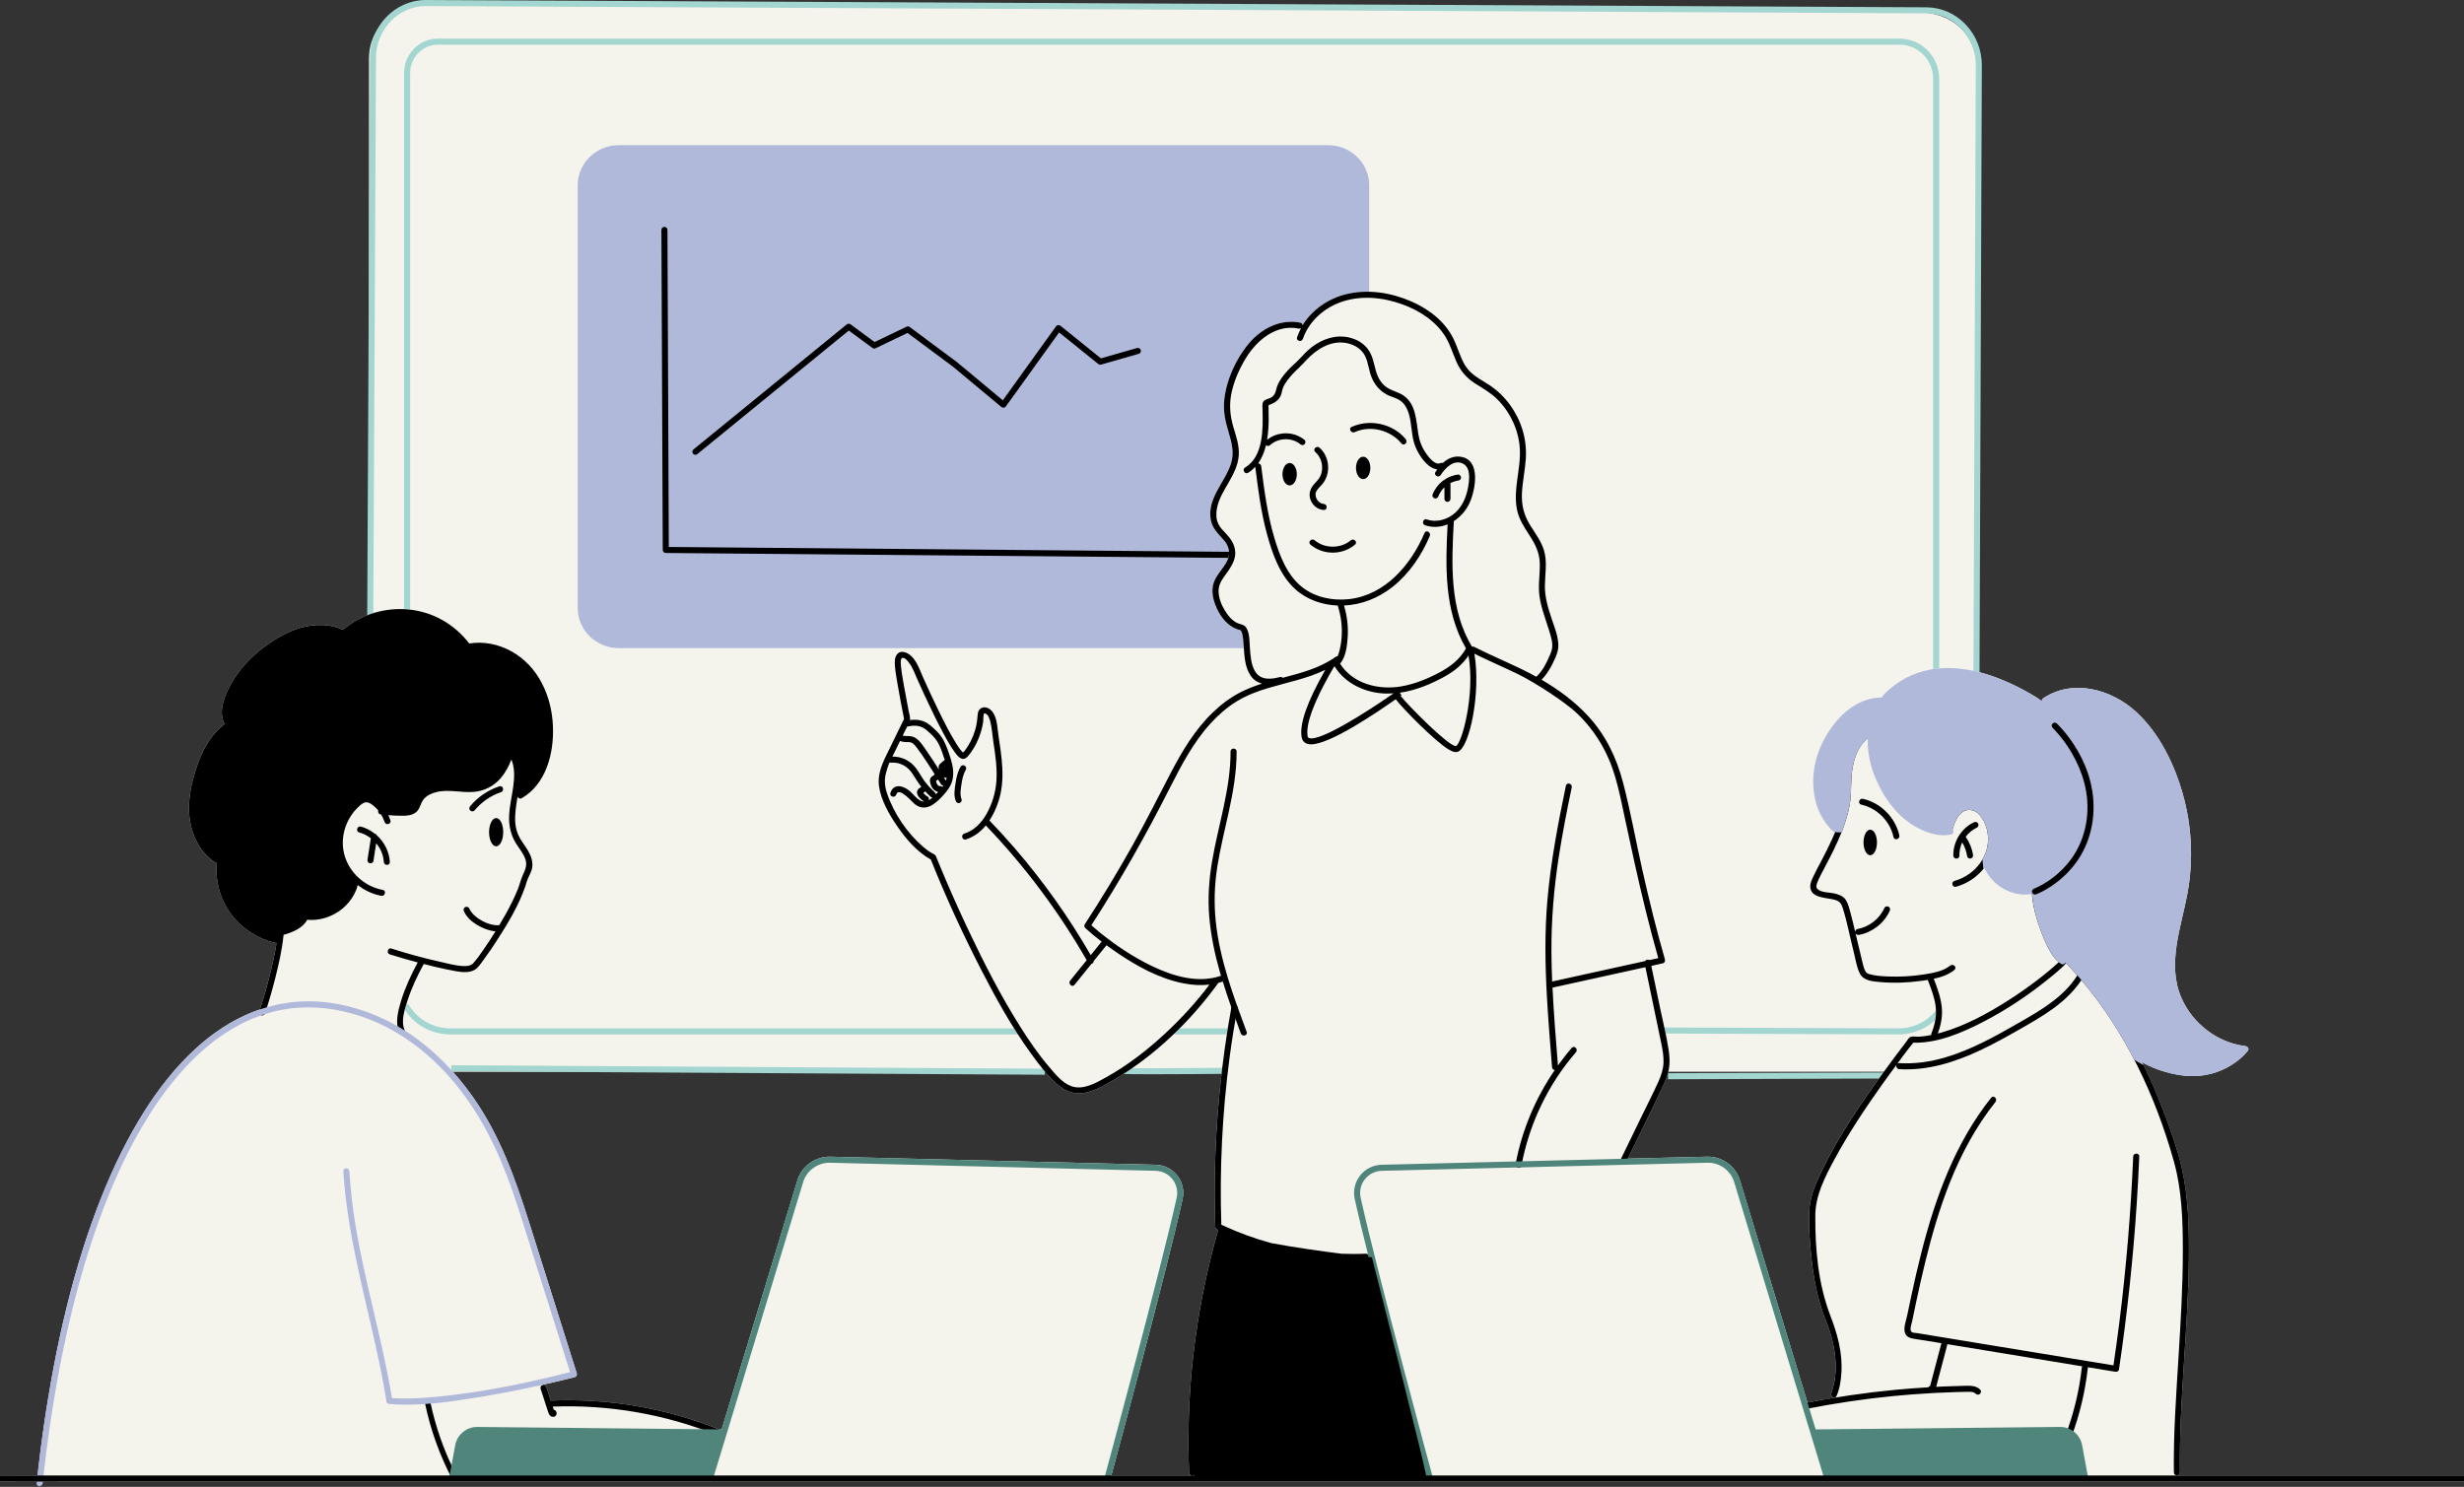 <?xml version="1.0" encoding="UTF-8" standalone="no"?><svg xmlns="http://www.w3.org/2000/svg" xmlns:xlink="http://www.w3.org/1999/xlink" fill="#000000" height="245.7" preserveAspectRatio="xMidYMid meet" version="1" viewBox="0.0 0.0 407.1 245.7" width="407.1" zoomAndPan="magnify"><rect x="0.0" y="0.0" width="407.1" height="245.7" fill="#333333" stroke="none"/><g id="change1_1"><path d="M326.666,11.694v154.593c0,5.973-4.842,10.815-10.815,10.815H71.777c-5.973,0-10.815-4.842-10.815-10.815V9.62 c0-4.827,3.913-8.741,8.741-8.741l246.963,1.111C322.639,1.991,326.666,5.721,326.666,11.694z" fill="#f4f4ed"/></g><g id="change2_1"><path d="M226.222,30.626v69.841c0,3.665-3.039,6.635-6.789,6.635h-117.2c-3.75,0-6.789-2.97-6.789-6.635V30.626 c0-3.665,3.039-6.635,6.789-6.635h117.201C223.183,23.991,226.222,26.961,226.222,30.626z" fill="#b1b9db"/></g><g id="change3_1"><path d="M194.111,169.935h9.185v1h-9.185V169.935z M168.64,169.935H74.368c-2.873,0-5.529-1.562-6.933-4.075 l-0.873,0.488c1.58,2.829,4.571,4.587,7.806,4.587h94.272V169.935z M313.675,169.935l-38.773-0.147l-0.004,1l38.775,0.147 c2.991,0,5.771-1.488,7.437-3.982l-0.832-0.555C318.798,168.612,316.329,169.935,313.675,169.935z M320.39,110.584V13.002 c0-3.651-2.941-6.622-6.557-6.622H72.373c-3.092,0-5.608,2.541-5.608,5.663v88.804h1V12.043c0-2.571,2.067-4.663,4.608-4.663h241.46 c3.063,0,5.557,2.522,5.557,5.622v97.582H320.39z M74.553,177.032l98.073,0.569l0.006-1l-98.073-0.569L74.553,177.032z M275.59,177.343l0.004,1l35.853-0.116l-0.004-1L275.59,177.343z M324.773,4.053c-1.737-1.825-4.054-2.836-6.525-2.848L70.404,0 c-0.015,0-0.028,0-0.043,0c-5.074,0-9.215,4.273-9.24,9.546l-0.45,92.505l1,0.005l0.45-92.505C62.144,4.828,65.836,1,70.361,1 c0.012,0,0.025,0,0.038,0l247.845,1.205c2.196,0.01,4.258,0.912,5.805,2.537c1.552,1.631,2.4,3.795,2.39,6.094l-0.384,100.337 l1,0.004l0.384-100.336C327.451,8.283,326.504,5.872,324.773,4.053z M185.61,176.463l-0.092,0.491l-0.098,0.49 c0.285,0.057,2.382,0.075,5.025,0.075c4.341,0,10.152-0.05,11.818-0.065l-0.01-1C195.917,176.513,186.252,176.562,185.61,176.463z" fill="#a3d6d0"/></g><g id="change4_1"><path d="M212.944,91.773c-0.002,0.274-0.226,0.496-0.5,0.496c-0.001,0-0.003,0-0.004,0l-102.445-0.889 c-0.273-0.002-0.495-0.224-0.496-0.498l-0.222-52.889c-0.001-0.276,0.222-0.501,0.498-0.502c0,0,0.001,0,0.002,0 c0.275,0,0.499,0.223,0.5,0.498l0.22,52.395l101.951,0.885C212.725,91.271,212.946,91.497,212.944,91.773z M114.889,75.157 c0.111,0,0.223-0.037,0.315-0.113l25.033-20.421l3.911,2.881c0.149,0.11,0.347,0.13,0.513,0.048l5.283-2.536l7.513,5.581l8,6.667 c0.107,0.089,0.247,0.126,0.383,0.112c0.138-0.018,0.262-0.091,0.343-0.204l8.803-12.238l6.478,5.224 c0.126,0.103,0.296,0.136,0.451,0.092l6.222-1.778c0.266-0.076,0.419-0.353,0.344-0.618c-0.076-0.266-0.355-0.416-0.618-0.344 l-5.973,1.707l-6.687-5.393c-0.107-0.086-0.244-0.125-0.381-0.106c-0.136,0.019-0.259,0.092-0.339,0.204l-8.798,12.23l-7.609-6.34 l-7.778-5.778c-0.149-0.111-0.347-0.13-0.515-0.049l-5.284,2.536l-3.981-2.932c-0.184-0.135-0.435-0.129-0.612,0.015L114.573,74.27 c-0.214,0.174-0.246,0.489-0.071,0.703C114.6,75.094,114.744,75.157,114.889,75.157z"/></g><g id="change1_2"><path d="M407.113,243.823v1H9.481v-0.017H2.592v0.017H0.003v-1h6.2c0.17-1.49,0.34-2.99,0.53-4.48 c0.37-2.87,0.79-5.73,1.28-8.59c0.7-4.26,1.53-8.5,2.51-12.71c1.45-6.17,3.21-12.27,5.45-18.2c1.91-5.05,4.15-9.98,6.91-14.62 c2.32-3.89,5.02-7.6,8.25-10.8c2.74-2.72,5.89-5.08,9.42-6.67c0.78-0.36,1.57-0.67,2.38-0.94c0.57-1.72,1.07-3.46,1.52-5.21 c0.48-1.88,0.94-3.82,1.23-5.78h-0.1c-3.61-0.79-6.85-3.22-8.51-6.54c-0.92-1.83-1.37-3.89-1.31-5.93c0.01-0.3,0.03-0.6,0.06-0.9 c-0.13,0.07-0.28,0.08-0.45-0.03c-1.61-1.15-2.75-2.76-3.43-4.61c-1.41-3.83-0.55-8.12,0.82-11.84c0.91-2.45,2.32-4.85,4.42-6.37 c-0.07-0.04-0.13-0.1-0.18-0.19c-0.96-2.02,0.22-4.74,1.24-6.53c2-3.55,5.51-6.49,9.14-8.26c2.87-1.4,6.39-1.91,9.27-0.55 c1.53-1.27,3.29-2.24,5.2-2.81c3.71-1.1,7.77-0.73,11.16,1.16c1.76,0.98,3.29,2.32,4.52,3.91c2.39-0.38,4.83,0.12,6.95,1.29 c4.46,2.46,6.66,7.4,6.87,12.33c0.2,4.4-1.07,9.59-5.15,11.95c-0.3,0.17-0.57,0-0.69-0.24c-0.24,1.45-0.48,2.89-0.38,4.27 c0.07,0.92,0.32,1.8,0.78,2.6c0.5,0.87,1.17,1.64,1.6,2.55c0.41,0.86,0.61,1.8,0.31,2.73c-0.17,0.52-0.45,0.98-0.65,1.48 c-0.15,0.37-0.24,0.75-0.36,1.12c-1.06,3.09-2.78,5.99-4.54,8.73c-0.76,1.19-1.55,2.36-2.4,3.5c-0.41,0.55-0.85,1.28-1.46,1.63 c-0.93,0.52-2.06,0.39-3.06,0.22c-1.2-0.21-2.39-0.48-3.58-0.75c-0.59-0.14-1.17-0.3-1.76-0.45c-1.05,1.93-2,3.94-2.68,6.03 c-0.45,1.4-1.13,3.41-0.49,4.86c0.02,0.05,0.02,0.09,0.02,0.13c4.49,2.84,8.29,6.71,11.33,11.06c4.36,6.22,6.91,13.29,9.18,20.48 c2.64,8.37,5.28,16.73,7.92,25.1c0.08,0.26-0.09,0.55-0.35,0.62c-0.86,0.22-1.73,0.43-2.59,0.64c-0.9,0.21-1.8,0.42-2.7,0.62 l0.01,0.03c0.27-0.07,0.53,0.09,0.62,0.35c0.23,0.72,0.46,1.43,0.69,2.15c0.01,0.02,0.02,0.05,0.03,0.08 c9.47-0.4,18.99,1.22,27.78,4.76l0.45,0.01l12.51-41.16c0.71-2.36,2.97-3.96,5.41-3.91l53.8,1.33c1.4,0.04,2.69,0.69,3.56,1.79 c0.86,1.1,1.18,2.52,0.87,3.88c-2.66,11.99-10.79,42.06-11.77,45.68h13.68c0-0.03-0.01-0.07-0.01-0.11 c-0.28,0.21-0.81,0.08-0.83-0.38c-0.12-3.02-0.14-6.05-0.04-9.08c0.32-10.48,1.97-20.92,4.85-31.01c-0.07-0.04-0.15-0.07-0.23-0.1 c-0.16-0.08-0.24-0.27-0.25-0.44c-0.09-2.69-0.12-5.38-0.08-8.07c0.13-9.44,1.06-18.86,2.74-28.15c-0.5-1.42-0.98-2.84-1.42-4.28 c-0.25,0.09-0.51,0.17-0.77,0.23c-0.01,0.04-0.02,0.07-0.04,0.1c-4.54,6.25-10.39,11.9-17.06,15.84c-1.44,0.85-3,1.77-4.65,2.16 c-1.68,0.39-3.2-0.03-4.53-1.11c-1.83-1.5-3.32-3.52-4.7-5.43c-3.09-4.27-5.67-8.91-8.08-13.59c-3.08-5.97-5.91-12.11-8.4-18.36 c-2.26-1.26-4.05-3.33-5.5-5.43c-1.36-1.97-2.75-4.36-3.07-6.77c-0.23-1.66,0.39-3.35,1.12-4.83c1.01-2.07,2.02-4.14,3.03-6.21 c-0.36-1.81-0.71-3.64-1.03-5.46c-0.18-1.05-0.37-2.09-0.47-3.15c-0.07-0.7-0.12-1.63,0.44-2.17c0.36-0.37,0.89-0.37,1.34-0.19 c1.64,0.66,2.23,2.72,2.9,4.2c0.81,1.82,1.65,3.63,2.53,5.42c0.87,1.79,1.77,3.59,2.83,5.29c0.32,0.53,0.66,1.09,1.11,1.53 c0.05,0.05,0.08,0.07,0.1,0.08c0.08-0.1,0.18-0.2,0.27-0.3c0.77-0.98,1.34-2.16,1.7-3.34c0.27-0.88,0.37-1.74,0.44-2.65 c0.03-0.33,0.12-0.63,0.36-0.87c0.54-0.52,1.34-0.32,1.83,0.15c1.02,0.99,1.02,2.64,1.21,3.94c0.54,3.75,1.24,7.52,0.01,11.21 c-0.35,1.08-0.84,2.14-1.46,3.1c1.44,1.5,2.86,3.05,4.22,4.63c4.71,5.46,8.9,11.37,12.51,17.62c0.6-0.75,1.2-1.5,1.8-2.24 c-0.93-0.71-1.85-1.46-2.71-2.25c-0.15-0.14-0.19-0.43-0.08-0.6c2.78-4.27,5.42-8.63,7.91-13.07c2.19-3.9,4.18-7.89,6.25-11.86 c1.89-3.62,4.01-7.2,6.97-10.07c1.34-1.29,2.85-2.44,4.51-3.3c1.17-0.61,2.4-1.08,3.65-1.48c-0.74-0.2-1.42-0.62-1.91-1.36 c-0.93-1.39-1-3.23-1.12-4.84c-0.05-0.61-0.07-1.23-0.2-1.84c-0.05-0.24-0.11-0.47-0.21-0.64c-0.08-0.13-0.09-0.15-0.19-0.17 c-2.13-0.49-3.55-2.55-4.21-4.52c-0.35-1.05-0.5-2.26-0.13-3.32c0.45-1.3,1.55-2.31,2.18-3.53c0.6-1.18,0.39-2.43-0.46-3.43 c-0.96-1.12-2-1.99-2.24-3.53c-0.54-3.53,2.38-6.08,3.37-9.19c0.56-1.77,0.12-3.46-0.4-5.17c-0.54-1.77-0.92-3.49-0.72-5.35 c0.36-3.35,1.94-6.82,4.12-9.38c2.07-2.44,5.22-4.05,8.46-3.37c0.25,0.05,0.36,0.23,0.36,0.42c0.01-0.01,0.01-0.02,0.02-0.03 c1.6-2.62,4.35-4.44,7.31-5.14c3.53-0.83,7.27-0.22,10.56,1.2c2.9,1.24,5.6,3.28,7.02,6.15c0.72,1.46,1.11,3.08,1.96,4.47 c0.95,1.58,2.58,2.28,4.05,3.27c2.6,1.74,4.53,4.42,5.43,7.41c0.46,1.54,0.63,3.15,0.53,4.76c-0.12,1.88-0.54,3.73-0.64,5.61 c-0.09,1.93,0.31,3.63,1.32,5.28c0.85,1.38,1.87,2.68,2.34,4.26c0.55,1.88,0.16,3.84,0.13,5.76c-0.03,1.94,0.55,3.77,1.15,5.6 c0.55,1.64,1.44,3.68,0.92,5.43c-0.21,0.7-0.54,1.39-0.87,2.04c-0.44,0.87-1.02,1.78-1.74,2.51c2.81,1.63,5.45,3.59,7.66,5.97 c2.91,3.14,4.71,6.87,5.79,10.99c1.26,4.8,2.12,9.71,3.21,14.55c1.12,4.94,2.32,9.86,3.72,14.73c0.08,0.25-0.08,0.56-0.34,0.62 c-0.64,0.14-1.28,0.28-1.91,0.42c0.49,2.37,0.98,4.74,1.48,7.11c0.47,2.29,1.06,4.59,1.4,6.9c0.15,1.04,0.2,2.08,0,3.12 c-0.18,1-0.59,1.95-1.02,2.86c-1.86,3.98-3.83,7.91-5.75,11.86l13.12-0.32h0.13c2.42,0,4.58,1.59,5.28,3.91l11.16,36.72 c1.47-0.29,2.95-0.55,4.43-0.79v-0.03c-0.31,0-0.65-0.35-0.51-0.73l0.01-0.01c0-0.01,0.01-0.03,0.02-0.06 c0.04-0.1,0.07-0.21,0.11-0.32c1.02-3.12,0.62-6.65-0.34-9.72c-0.37-1.17-0.88-2.3-1.27-3.46c-0.36-1.04-0.65-2.11-0.89-3.18 c-0.47-2.06-0.78-4.16-0.98-6.27c-0.24-2.43-0.42-4.96-0.27-7.41c0.14-2.29,1.21-4.56,2.19-6.6c2.78-5.72,6.46-11.04,10.18-16.18 c1.18-1.63,2.38-3.24,3.61-4.83c0.2-0.25,0.45-0.76,0.79-0.86c0.35-0.1,0.84,0.01,1.21-0.01c0.4-0.02,0.81-0.06,1.21-0.11 c0.32-0.05,0.64-0.11,0.96-0.18c-0.02-0.08-0.02-0.17,0.02-0.28c0.56-1.4,0.87-2.86,0.7-4.37c-0.18-1.52-0.75-2.98-1.3-4.4v-0.04 c-0.37,0.06-0.73,0.11-1.08,0.16c-2.22,0.29-4.49,0.39-6.72,0.2c-1.21-0.11-2.77-0.18-3.41-1.38c-0.54-1.02-0.69-2.23-0.97-3.34 c-0.32-1.25-0.6-2.51-0.89-3.77c-0.27-1.16-0.54-2.32-0.89-3.45c-0.25-0.8-0.41-1.33-1.25-1.61c-1.33-0.45-4.24-0.23-4.22-2.3 c0.01-0.58,0.31-1.17,0.55-1.68c0.39-0.84,0.84-1.66,1.27-2.48c0.82-1.56,1.62-3.15,2.29-4.79c-0.08-0.01-0.17-0.02-0.25-0.03 c-1.81-1.67-2.9-3.94-3.23-6.37c-0.52-3.7,0.5-7.3,2.54-10.38c1.96-2.93,4.95-5.46,8.63-5.44c0.36-0.57,0.98-1.1,1.47-1.52 c1.11-0.95,2.36-1.71,3.72-2.27c4.68-1.92,9.96-1.06,14.52,0.78c1.77,0.71,3.49,1.57,5.14,2.54c0.58,0.33,1.12,0.69,1.64,1.07 c-0.03-0.18,0.03-0.37,0.22-0.49c4.88-3.26,11.25-1.49,15.3,2.22c3.86,3.53,6.33,8.61,7.74,13.58c1.52,5.35,1.78,11.01,0.77,16.48 c-1.03,5.57-3.4,11.61-1.02,17.17c1.82,4.26,5.97,7.49,10.59,8.03c0.33,0.04,0.69,0.42,0.43,0.75c-0.42,0.56-0.93,1.04-1.47,1.48 c-2.53,2.07-5.79,3.02-9.05,2.66c-2.05-0.23-4.09-0.8-5.95-1.69c-0.34-0.16-0.68-0.34-1.01-0.54c0,0.01,0.01,0.03,0.02,0.04 c0.01,0.02,0.02,0.03,0.02,0.05c1.42,2.86,2.68,5.8,3.79,8.8c1.03,2.79,2.05,5.65,2.71,8.56c1.14,4.99,1.23,10.21,1.18,15.3 c-0.13,11.7-1.63,23.35-1.48,35.05c0.01,0.32-0.24,0.48-0.49,0.48v0.02H407.113z" fill="#f4f4ed"/></g><g id="change4_2"><path d="M118.632,237.213c-8.651-3.504-17.983-5.129-27.308-4.775c0.002,0.005,0.003,0.01,0.005,0.015 c0.052,0.162,0.105,0.324,0.157,0.486c0,0,0,0,0,0c0.105,0.023,0.206,0.064,0.285,0.143c0.196,0.195,0.256,0.535,0.112,0.775 c-0.208,0.348-0.7,0.351-0.98,0.095c-0.217-0.197-0.294-0.477-0.381-0.747c-0.402-1.241-0.805-2.483-1.207-3.724 c-0.084-0.258,0.097-0.546,0.35-0.615c0.269-0.074,0.532,0.092,0.615,0.349c0.231,0.715,0.463,1.43,0.695,2.145 c0.009,0.028,0.018,0.056,0.027,0.084c9.51-0.407,19.071,1.232,27.896,4.805C119.488,236.488,119.228,237.454,118.632,237.213z M223.316,70.544c-0.586,0.264-0.078,1.126,0.505,0.864c2.637-1.184,5.919-0.331,7.735,1.882c0.409,0.498,1.112-0.213,0.707-0.707 C230.142,69.998,226.341,69.186,223.316,70.544z M352.446,191.118c-0.383,9.073-1.132,18.129-2.254,27.141 c-0.307,2.459-0.647,4.914-1.009,7.365c-10.526-1.73-21.052-3.459-31.578-5.188c-0.287-0.047-0.575-0.094-0.862-0.142 c-0.228-0.037-0.68-0.031-0.875-0.165c-0.453-0.311-0.045-1.314,0.042-1.735c0.233-1.127,0.468-2.254,0.708-3.379 c0.476-2.227,0.972-4.449,1.516-6.66c1.082-4.395,2.352-8.755,4.029-12.963c1.891-4.744,4.339-9.292,7.527-13.295 c0.399-0.498-0.304-1.21-0.705-0.707c-5.9,7.406-9.19,16.392-11.507,25.476c-0.598,2.342-1.136,4.7-1.647,7.062 c-0.251,1.16-0.495,2.322-0.736,3.484c-0.18,0.866-0.703,2.144-0.295,3.003c0.194,0.41,0.563,0.621,0.992,0.727 c0.703,0.173,1.448,0.241,2.163,0.358c0.94,0.154,1.88,0.309,2.82,0.464c-0.01,0.024-0.027,0.041-0.034,0.069 c-0.331,1.254-0.662,2.509-0.993,3.763c-0.165,0.627-0.331,1.254-0.497,1.882c-0.076,0.289-0.153,0.579-0.229,0.868 c-0.038,0.145-0.076,0.289-0.115,0.434c-0.005,0.021-0.011,0.042-0.017,0.064c-0.131,0.032-0.24,0.102-0.315,0.208 c-1.786,0.106-3.572,0.233-5.353,0.403c-5.047,0.481-10.068,1.218-15.043,2.198c-0.629,0.124-0.362,1.088,0.267,0.964 c4.727-0.931,9.494-1.642,14.289-2.115c2.075-0.205,4.155-0.359,6.237-0.477c0.084,0.009,0.164,0.007,0.24-0.015 c0.204-0.011,0.407-0.028,0.611-0.038c1.183-0.06,2.367-0.107,3.551-0.14c0.571-0.016,1.144-0.034,1.715-0.037 c0.476-0.003,0.994-0.024,1.356,0.334c0.458,0.453,1.166-0.254,0.707-0.707c-0.692-0.683-1.647-0.635-2.553-0.618 c-1.225,0.024-2.45,0.062-3.675,0.116c-0.342,0.015-0.684,0.041-1.026,0.058c0.085-0.315,0.16-0.634,0.242-0.943 c0.522-1.978,1.044-3.956,1.566-5.934c0.017-0.065,0.016-0.124,0.01-0.181c0.142,0.023,0.283,0.047,0.425,0.07 c2.791,0.458,5.581,0.917,8.372,1.375c4.502,0.739,9.004,1.479,13.506,2.219c-0.031,0.058-0.054,0.123-0.063,0.198 c-0.423,3.844-1.34,7.619-2.701,11.238c-0.227,0.603,0.74,0.864,0.964,0.266c1.394-3.708,2.303-7.567,2.737-11.504 c0.002-0.017-0.005-0.029-0.004-0.045c1.507,0.248,3.014,0.495,4.521,0.743c0.241,0.04,0.572-0.06,0.615-0.349 c1.349-9.067,2.334-18.187,2.935-27.334c0.172-2.624,0.313-5.25,0.423-7.877C353.473,190.475,352.473,190.476,352.446,191.118z M275.709,173.626c0.152,1.041,0.202,2.082,0.007,3.121c-0.188,0.999-0.592,1.943-1.021,2.858c-1.957,4.172-4.024,8.295-6.037,12.44 c-0.281,0.579-1.143,0.071-0.863-0.505c1.111-2.287,2.221-4.574,3.332-6.861c0.951-1.958,1.95-3.901,2.847-5.885 c0.445-0.986,0.815-2.02,0.868-3.11c0.055-1.13-0.157-2.243-0.383-3.344c-0.858-4.174-1.736-8.343-2.605-12.515 c-5.117,1.127-10.234,2.253-15.35,3.38c0.205,4.296,0.555,8.588,0.899,12.871c0.718-0.999,1.465-1.978,2.272-2.911 c0.422-0.488,1.126,0.223,0.707,0.707c-4.608,5.322-7.721,11.831-9.01,18.749c-0.118,0.633-1.082,0.363-0.964-0.266 c1.039-5.573,3.272-10.867,6.466-15.529c-0.219-0.035-0.425-0.185-0.448-0.465c-0.313-3.892-0.625-7.785-0.846-11.683 c-0.303-5.346-0.379-10.699,0.09-16.038c0.557-6.33,1.753-12.589,3.048-18.803c0.131-0.631,1.095-0.362,0.965,0.266 c-0.795,3.814-1.545,7.639-2.142,11.489c-0.813,5.244-1.251,10.523-1.213,15.831c0.011,1.591,0.055,3.181,0.121,4.771 c0.671-0.148,1.342-0.296,2.014-0.444c4.444-0.978,8.887-1.957,13.33-2.935c0.157-0.237,0.502-0.316,0.72-0.159 c0.49-0.108,0.98-0.216,1.47-0.324c-1.486-5.215-2.753-10.488-3.929-15.781c-0.541-2.434-1.064-4.871-1.584-7.309 c-0.485-2.273-0.936-4.56-1.586-6.794c-1.181-4.057-3.243-7.595-6.293-10.529c-2.001-1.924-7.091-5.208-9.772-6.51 c-2.395-1.163-4.841-2.202-7.226-3.386c1.106,6.316-0.772,15.648-2.789,16.224c-0.084,0.024-0.173,0.036-0.266,0.036 c-0.308,0-0.673-0.131-1.144-0.407c-2.265-1.324-7.551-6.705-8.794-8.326c-3.071,2.156-10.834,7.45-13.981,7.45 c-0.282,0-0.53-0.039-0.737-0.123c-0.444-0.18-0.728-0.533-0.818-1.019c-0.41-2.185,0.882-5.86,3.897-11.164 c-2.963,1.441-6.283,2.066-9.436,3.006c-1.82,0.543-3.597,1.213-5.219,2.213c-1.61,0.992-3.039,2.251-4.31,3.647 c-2.844,3.124-4.818,6.904-6.716,10.645c-3.947,7.782-8.224,15.369-12.97,22.694c0.448,0.398,0.904,0.788,1.37,1.165 c2.703,2.186,5.637,4.15,8.782,5.641c3.436,1.629,7.534,2.844,11.27,1.537c-0.053-0.182-0.114-0.362-0.166-0.545 c-0.859-3.014-1.513-6.094-1.774-9.22c-0.255-3.051-0.047-6.085,0.461-9.1c1.022-6.064,3.072-11.984,3.06-18.19 c-0.001-0.644,0.999-0.643,0.999,0c0.006,3.395-0.59,6.747-1.313,10.054c-0.651,2.982-1.4,5.947-1.874,8.965 c-0.473,3.014-0.577,6.05-0.256,9.085c0.667,6.303,2.909,12.319,5.1,18.221c0.225,0.605-0.742,0.864-0.964,0.266 c-1.054-2.838-2.094-5.685-2.983-8.58c-0.254,0.09-0.509,0.169-0.767,0.237c-0.015,0.034-0.021,0.067-0.046,0.101 c-4.539,6.242-10.391,11.894-17.053,15.833c-1.446,0.855-3.001,1.773-4.65,2.16c-1.685,0.396-3.203-0.025-4.531-1.108 c-1.834-1.495-3.327-3.522-4.705-5.427c-3.089-4.271-5.671-8.909-8.08-13.589c-3.077-5.978-5.911-12.117-8.399-18.366 c-2.261-1.256-4.05-3.329-5.5-5.432c-1.355-1.964-2.753-4.358-3.074-6.762c-0.222-1.664,0.399-3.355,1.121-4.834 c1.01-2.068,2.02-4.136,3.03-6.205c-0.36-1.818-0.707-3.64-1.025-5.467c-0.182-1.043-0.372-2.092-0.472-3.147 c-0.066-0.705-0.116-1.628,0.437-2.174c0.369-0.365,0.891-0.366,1.346-0.183c1.639,0.661,2.23,2.711,2.894,4.197 c0.814,1.82,1.654,3.628,2.53,5.419c0.878,1.794,1.776,3.593,2.829,5.293c0.328,0.529,0.665,1.085,1.113,1.524 c0.053,0.052,0.079,0.072,0.102,0.087c0.084-0.105,0.184-0.201,0.267-0.305c0.771-0.978,1.338-2.158,1.704-3.343 c0.27-0.876,0.366-1.736,0.443-2.644c0.028-0.329,0.112-0.636,0.359-0.874c0.535-0.515,1.333-0.317,1.822,0.152 c1.028,0.987,1.026,2.639,1.214,3.943c0.542,3.751,1.237,7.514,0.016,11.211c-0.356,1.077-0.841,2.141-1.468,3.093 c1.448,1.506,2.859,3.048,4.223,4.631c4.712,5.464,8.898,11.372,12.509,17.618c0.598-0.746,1.197-1.491,1.802-2.231 c-0.936-0.714-1.848-1.46-2.71-2.254c-0.156-0.144-0.194-0.428-0.078-0.606c2.776-4.268,5.416-8.625,7.906-13.066 c2.186-3.9,4.18-7.892,6.246-11.855c1.89-3.625,4.013-7.208,6.975-10.07c1.342-1.298,2.85-2.443,4.508-3.308 c1.167-0.609,2.399-1.075,3.652-1.476c-0.745-0.205-1.418-0.617-1.914-1.363c-0.924-1.389-0.997-3.224-1.116-4.833 c-0.046-0.613-0.073-1.237-0.2-1.84c-0.051-0.244-0.107-0.473-0.21-0.642c-0.079-0.129-0.089-0.152-0.193-0.176 c-2.125-0.487-3.551-2.542-4.209-4.52c-0.348-1.046-0.501-2.257-0.132-3.319c0.451-1.3,1.558-2.306,2.183-3.529 c0.603-1.18,0.394-2.423-0.464-3.424c-0.96-1.121-1.998-1.993-2.235-3.538c-0.54-3.53,2.379-6.074,3.367-9.189 c0.561-1.769,0.122-3.453-0.399-5.17c-0.536-1.767-0.92-3.488-0.719-5.346c0.363-3.348,1.943-6.821,4.117-9.382 c2.071-2.44,5.225-4.047,8.466-3.368c0.247,0.052,0.352,0.232,0.356,0.423c0.007-0.011,0.011-0.023,0.018-0.034 c1.604-2.616,4.35-4.44,7.315-5.138c3.525-0.83,7.27-0.222,10.562,1.195c2.892,1.245,5.592,3.284,7.013,6.157 c0.721,1.458,1.112,3.073,1.96,4.47c0.957,1.576,2.582,2.277,4.056,3.265c2.601,1.745,4.524,4.418,5.427,7.411 c0.465,1.54,0.635,3.152,0.531,4.756c-0.122,1.88-0.54,3.729-0.636,5.612c-0.099,1.935,0.301,3.629,1.316,5.279 c0.848,1.378,1.874,2.682,2.335,4.258c0.551,1.883,0.169,3.841,0.139,5.76c-0.031,1.949,0.542,3.771,1.15,5.6 c0.547,1.647,1.44,3.683,0.913,5.433c-0.212,0.704-0.535,1.393-0.868,2.045c-0.441,0.863-1.022,1.774-1.743,2.503 c2.813,1.632,5.457,3.589,7.668,5.974c2.909,3.139,4.707,6.867,5.785,10.986c1.257,4.801,2.122,9.714,3.214,14.554 c1.115,4.941,2.318,9.864,3.721,14.732c0.072,0.249-0.087,0.557-0.349,0.615c-0.636,0.14-1.272,0.28-1.908,0.42 c0.494,2.37,0.986,4.74,1.48,7.11C274.787,169.013,275.37,171.31,275.709,173.626z M149.141,121.55 c0.326,0.111,0.694,0.061,1.036,0.082c0.419,0.026,0.815,0.125,1.163,0.367c0.719,0.499,1.221,1.324,1.716,2.029 c0.718,1.024,1.394,2.078,2.064,3.136c-0.021-0.113-0.045-0.226-0.051-0.338c-0.012-0.219,0.074-0.431,0.225-0.587 c0.095-0.098,0.21-0.181,0.315-0.269c0.113-0.095,0.225-0.189,0.338-0.284c0.044-0.037,0.092-0.063,0.141-0.085 c-0.25-0.839-0.542-1.685-0.911-2.472c-0.374-0.795-0.86-1.381-1.508-1.961c-0.367-0.328-0.699-0.664-1.138-0.901 c-0.755-0.407-1.612-0.41-2.434-0.238c-0.069,0.014-0.131,0.011-0.191,0.002c-0.149,0.289-0.303,0.576-0.443,0.862 C149.355,121.112,149.248,121.331,149.141,121.55z M155.925,128.435c0.119,0.188,0.237,0.376,0.357,0.563 c0.055-0.153,0.098-0.307,0.13-0.463c-0.003,0-0.005,0.002-0.008,0.002C156.239,128.542,156.075,128.505,155.925,128.435z M155.461,129.571c-0.16-0.251-0.319-0.504-0.479-0.756c-0.104,0.088-0.219,0.164-0.332,0.237c-0.002,0.001-0.004,0.003-0.006,0.004 c0.011,0.036,0.023,0.073,0.028,0.093c0.017,0.07,0.036,0.139,0.059,0.208c0.01,0.029,0.021,0.057,0.03,0.085 c0.002,0.006,0.001,0.004,0.002,0.008c0.002,0.003,0.001,0,0.003,0.005c0.032,0.065,0.064,0.128,0.103,0.188 c0.009,0.013,0.017,0.026,0.026,0.038c0.015,0.019,0.032,0.039,0.045,0.052c0.02,0.02,0.04,0.039,0.061,0.058 c0.006,0.005,0.012,0.01,0.018,0.016c0.026,0.018,0.077,0.052,0.114,0.068c0.003,0.001,0.001,0,0.005,0.002 c0.011,0.003,0.022,0.007,0.032,0.01c0.019,0.005,0.043,0.01,0.066,0.016c0.009,0,0.018,0.001,0.028,0.001 c0.033,0,0.066-0.003,0.099-0.006c0.137-0.014,0.257,0.048,0.345,0.143c0.057-0.079,0.101-0.164,0.153-0.244 C155.712,129.792,155.564,129.732,155.461,129.571z M147.432,125.026c1.509-0.033,2.968,0.673,3.882,1.878 c0.52,0.685,0.909,1.459,1.421,2.152c0.512,0.693,1.104,1.327,1.74,1.908c0.102,0.093,0.141,0.198,0.148,0.302 c0.131-0.128,0.256-0.261,0.383-0.395c-0.276-0.059-0.536-0.204-0.737-0.396c-0.276-0.263-0.446-0.628-0.543-0.991 c-0.059-0.219-0.107-0.445-0.068-0.671c0.03-0.173,0.13-0.342,0.262-0.458c0.106-0.093,0.222-0.165,0.339-0.24 c0.018-0.011,0.036-0.024,0.053-0.035c0.005-0.005,0.009-0.009,0.014-0.014c0.006-0.01,0.012-0.021,0.016-0.032 c0.019-0.042,0.052-0.069,0.082-0.099c-0.675-1.068-1.355-2.134-2.072-3.173c-0.278-0.402-0.562-0.801-0.86-1.188 c-0.225-0.293-0.469-0.62-0.798-0.803c-0.34-0.189-0.737-0.138-1.111-0.147c-0.308-0.008-0.598-0.07-0.877-0.183 c-0.248,0.507-0.495,1.015-0.743,1.522C147.79,124.318,147.609,124.671,147.432,125.026z M153.458,132.232 c0.211-0.116,0.413-0.268,0.604-0.437c-0.1-0.008-0.202-0.039-0.295-0.124c-0.316-0.289-0.617-0.592-0.906-0.907 c-0.09,0.097-0.194,0.181-0.307,0.246c-0.002,0.001-0.003,0.002-0.005,0.003c0.009,0.016,0.017,0.032,0.029,0.045 c0.019,0.022,0.037,0.043,0.056,0.065c0.039,0.044,0.079,0.086,0.12,0.127c0.041,0.041,0.083,0.08,0.127,0.119 c0.021,0.019,0.044,0.038,0.066,0.057c0.004,0.003,0.018,0.014,0.031,0.025c0.015,0.011,0.034,0.026,0.041,0.03 c0.024,0.017,0.048,0.034,0.072,0.05c0.053,0.035,0.106,0.068,0.161,0.1C153.468,131.756,153.534,132.009,153.458,132.232z M182.813,156.202c-0.711,0.867-1.413,1.741-2.114,2.616c-0.004,0.223-0.172,0.402-0.376,0.465 c-0.927,1.159-1.854,2.318-2.798,3.463c-0.41,0.497-1.113-0.214-0.707-0.707c0.918-1.114,1.82-2.241,2.721-3.368 c-4.629-8.066-10.226-15.548-16.662-22.263c-0.86,1.044-1.939,1.88-3.298,2.309c-0.616,0.194-0.878-0.772-0.265-0.964 c1.597-0.505,2.777-1.703,3.606-3.124c0.954-1.636,1.546-3.546,1.695-5.431c0.177-2.244-0.173-4.484-0.506-6.697 c-0.157-1.039-0.222-2.127-0.467-3.149c-0.113-0.474-0.318-1.197-0.808-1.431c-0.211-0.101-0.252-0.049-0.299,0.138 c-0.099,0.394-0.051,0.872-0.11,1.282c-0.066,0.459-0.162,0.912-0.287,1.358c-0.384,1.369-1.015,2.705-1.873,3.841 c-0.369,0.488-0.828,1.113-1.507,0.773c-0.519-0.26-0.893-0.836-1.213-1.296c-0.554-0.795-1.033-1.643-1.497-2.492 c-1.17-2.14-2.227-4.343-3.254-6.555c-0.425-0.917-0.844-1.837-1.254-2.76c-0.309-0.696-0.577-1.437-0.96-2.095 c-0.228-0.392-0.876-1.44-1.45-1.407c-0.49,0.028-0.272,1.382-0.23,1.753c0.129,1.135,0.344,2.263,0.545,3.387 c0.217,1.214,0.446,2.426,0.68,3.637c0.083,0.432,0.298,1.036,0.212,1.502c0.841-0.111,1.678-0.059,2.469,0.304 c0.587,0.269,1.046,0.69,1.516,1.121c0.671,0.615,1.221,1.216,1.633,2.041c0.467,0.936,0.818,1.955,1.124,2.953 c0.336,1.099,0.554,2.268,0.3,3.408c-0.232,1.045-0.891,1.917-1.607,2.686c-1.214,1.304-2.803,2.731-4.562,1.44 c-0.489-0.359-2.7-3.047-3.137-1.632c-0.189,0.614-1.154,0.35-0.962-0.267c0.525-1.702,2.247-1.181,3.26-0.263 c0.523,0.473,0.963,1.073,1.567,1.45c0.255,0.16,0.504,0.219,0.747,0.218c-0.212-0.13-0.417-0.277-0.597-0.449 c-0.218-0.209-0.416-0.445-0.526-0.729c-0.124-0.32-0.052-0.712,0.217-0.937c0.095-0.079,0.193-0.139,0.299-0.2 c0.015-0.009,0.031-0.019,0.046-0.028c0.023-0.044,0.057-0.075,0.09-0.106c-0.04-0.05-0.084-0.096-0.123-0.146 c-0.482-0.623-0.876-1.293-1.301-1.954c-0.81-1.261-2.121-1.993-3.636-1.867c-0.073,0.006-0.134-0.005-0.19-0.023 c-0.007,0.016-0.015,0.031-0.022,0.047c-0.232,0.524-0.4,1.096-0.55,1.649c-0.324,1.194-0.219,2.271,0.176,3.432 c1.134,3.334,3.34,6.572,6.02,8.854c0.344,0.293,0.703,0.567,1.081,0.816c0.259,0.171,0.657,0.308,0.87,0.534 c0.092,0.097,0.119,0.211,0.171,0.326c0.139,0.312,0.256,0.635,0.386,0.951c1.552,3.779,3.214,7.515,4.962,11.207 c2.553,5.392,5.287,10.724,8.465,15.777c1.457,2.316,3.009,4.59,4.787,6.673c1.018,1.192,2.173,2.671,3.687,3.217 c1.977,0.713,4.109-0.552,5.791-1.487c3.498-1.944,6.691-4.424,9.627-7.134c2.703-2.495,5.204-5.223,7.415-8.165 c-1.416,0.17-2.862,0.074-4.269-0.2c-4.019-0.783-7.763-2.853-11.111-5.141C183.899,156.988,183.354,156.598,182.813,156.202z M230.253,114.571c-0.654,0.044-1.309,0.059-1.965,0.002c-3.078-0.266-6.082-1.738-7.756-4.399c-0.035-0.01-0.071-0.016-0.103-0.032 c-4.094,6.966-4.648,10.119-4.382,11.534c0.032,0.172,0.104,0.233,0.211,0.277C217.959,122.642,225.578,117.821,230.253,114.571z M231.494,113.427c2.193-0.375,4.277-1.22,6.238-2.253c1.859-0.979,3.449-2.173,4.474-4.028c-3.615-6.194-3.401-13.561-3.034-20.498 c-1.157,0.472-2.445,0.582-3.718,0.152c-0.607-0.205-0.345-1.17,0.266-0.964c1.469,0.496,3.049,0.132,4.288-0.765 c1.304-0.944,2.072-2.452,2.428-3.99c0.284-1.226,0.715-3.659-0.648-4.42c-1.529-0.853-3.011,0.658-3.755,1.837 c-0.344,0.543-1.208,0.041-0.864-0.505c0.091-0.145,0.191-0.287,0.292-0.429c-1.633-0.164-3.007-2.32-3.567-3.642 c-0.58-1.371-0.61-2.86-0.851-4.308c-0.206-1.235-0.603-2.649-1.682-3.409c-0.565-0.398-1.258-0.556-1.882-0.834 c-0.506-0.225-0.966-0.525-1.383-0.889c-0.886-0.772-1.437-1.798-1.748-2.92c-0.339-1.225-0.47-2.577-1.373-3.549 c-0.714-0.768-1.725-1.214-2.753-1.363c-2.499-0.364-4.76,1.122-6.397,2.867c-0.43,0.458-0.823,0.896-1.28,1.322 c-0.66,0.615-1.3,1.27-1.837,1.996c-0.273,0.369-0.541,0.767-0.711,1.196c-0.179,0.451-0.21,0.94-0.411,1.386 c-0.216,0.477-0.589,0.844-1.036,1.11c-0.216,0.128-0.448,0.227-0.68,0.321c-0.026,0.01-0.172,0.07-0.285,0.114 c-0.002,0.043-0.002,0.086-0.003,0.125c-0.001,0.21,0.006,0.419,0.011,0.629c0.014,0.6,0.026,1.2,0.018,1.8 c-0.014,1.012-0.087,2.103-0.267,3.176c1.763-1.449,4.436-1.454,6.196,0.01c0.209,0.173,0.178,0.529,0,0.707 c-0.203,0.203-0.5,0.173-0.707,0c-1.403-1.166-3.67-1.078-4.999,0.155c-0.221,0.205-0.491,0.154-0.67,0.002 c-0.259,1.089-0.659,2.126-1.29,3.002c0.233,0.023,0.466,0.175,0.503,0.466c0.501,3.972,1.013,7.969,2.16,11.817 c0.882,2.959,2.097,6.191,4.598,8.167c2.168,1.714,5.06,2.29,7.766,1.986c5.989-0.673,10.231-5.701,12.465-10.937 c0.252-0.59,1.113-0.08,0.863,0.505c-1.379,3.234-3.409,6.263-6.196,8.447c-2.302,1.804-5.051,2.916-7.981,3.043 c0.504,1.667,0.731,3.418,0.616,5.157c-0.093,1.419-0.28,3.299-1.261,4.459C223.52,113.015,227.785,114.061,231.494,113.427z M242.63,108.328c-0.945,1.403-2.217,2.493-3.713,3.339c-2.331,1.319-4.952,2.429-7.648,2.807l0.286,0.406 c-0.04,0.028-0.102,0.072-0.149,0.105c1.233,1.594,7.879,8.301,9.114,8.301c0.008,0,0.016,0,0.023-0.001 C241.484,122.977,243.745,114.905,242.63,108.328z M253.827,111.835c1.024-0.921,1.739-2.373,2.21-3.497 c0.126-0.301,0.26-0.612,0.343-0.929c0.278-1.063-0.151-2.268-0.459-3.283c-0.567-1.87-1.312-3.694-1.574-5.643 c-0.24-1.783,0.093-3.549,0.059-5.335c-0.034-1.784-0.736-3.197-1.687-4.657c-0.876-1.347-1.763-2.684-2.087-4.286 c-0.335-1.651-0.168-3.333,0.054-4.987c0.232-1.729,0.535-3.467,0.409-5.219c-0.106-1.479-0.496-2.951-1.12-4.295 c-0.647-1.393-1.529-2.669-2.621-3.75c-1.108-1.097-2.428-1.809-3.723-2.649c-1.34-0.87-2.288-1.965-2.951-3.418 c-0.622-1.363-1.025-2.824-1.791-4.119c-1.572-2.657-4.33-4.437-7.179-5.473c-3.285-1.195-6.997-1.552-10.326-0.318 c-2.765,1.025-5.157,3.195-6.123,6.016c-0.207,0.607-1.173,0.345-0.961-0.266c0.176-0.516,0.403-1.011,0.657-1.492 c-0.1,0.062-0.222,0.095-0.366,0.065c-3.792-0.794-7.026,1.985-8.843,5.026c-0.987,1.652-1.782,3.46-2.223,5.337 c-0.471,2.006-0.337,3.912,0.242,5.875c0.456,1.544,1.029,3.126,0.896,4.763c-0.129,1.582-0.848,3.004-1.629,4.357 c-0.805,1.396-1.683,2.773-1.981,4.383c-0.151,0.817-0.138,1.695,0.204,2.465c0.277,0.625,0.765,1.109,1.23,1.597 c0.863,0.905,1.539,1.866,1.599,3.158c0.051,1.096-0.496,2.074-1.079,2.961c-0.705,1.071-1.67,2.031-1.677,3.383 c-0.006,1.153,0.435,2.291,1.028,3.263c0.514,0.842,1.248,1.762,2.193,2.14c0.529,0.212,0.988,0.176,1.334,0.702 c0.606,0.918,0.539,2.285,0.618,3.336c0.1,1.317,0.178,2.803,0.894,3.956c0.889,1.432,2.638,1.269,4.064,0.877 c0.199-0.055,0.355,0.012,0.463,0.126c3.058-0.803,6.145-1.605,8.755-3.463c0.108-0.077,0.213-0.092,0.311-0.079 c0.154-0.329,0.257-0.687,0.345-1.053c0.202-0.838,0.318-1.691,0.353-2.552c0.065-1.632-0.176-3.243-0.675-4.794 c-2.551-0.099-5.082-0.963-6.994-2.686c-2.573-2.318-3.818-5.907-4.701-9.157c-0.986-3.625-1.458-7.363-1.928-11.082 c-0.343,0.368-0.72,0.71-1.175,0.986c-0.553,0.335-1.055-0.53-0.504-0.861c3.042-1.842,2.958-6.354,2.885-9.463 c-0.008-0.373-0.051-0.77,0.011-1.14c0.117-0.696,0.92-0.677,1.439-0.995c0.631-0.388,0.705-0.933,0.885-1.593 c0.106-0.39,0.286-0.764,0.492-1.111c0.461-0.776,1.066-1.474,1.692-2.12c0.407-0.421,0.858-0.792,1.273-1.202 c0.776-0.768,1.433-1.592,2.31-2.263c1.797-1.375,4.047-2.142,6.297-1.589c0.98,0.241,1.922,0.732,2.629,1.459 c0.819,0.843,1.174,1.923,1.441,3.042c0.308,1.293,0.643,2.504,1.667,3.425c0.957,0.86,2.266,0.979,3.276,1.732 c1.965,1.467,1.963,4.105,2.324,6.293c0.199,1.207,0.619,2.26,1.33,3.254c0.442,0.617,1.437,1.95,2.346,1.529 c0.136-0.063,0.267-0.06,0.382-0.021c0.777-0.709,1.733-1.171,2.856-1.035c3.514,0.428,2.536,5.509,1.534,7.683 c-0.558,1.211-1.486,2.269-2.607,2.981c0.008,0.041,0.021,0.078,0.019,0.125c-0.373,6.948-0.723,14.405,2.997,20.602 c0.109-0.03,0.231-0.029,0.358,0.035c3.076,1.561,6.287,2.844,9.344,4.436C253.205,111.492,253.516,111.664,253.827,111.835z M361.64,208.275c-0.129,11.694-1.632,23.351-1.475,35.048c0.009,0.645-0.991,0.643-1,0c-0.084-6.328,0.376-12.657,0.762-18.969 c0.362-5.906,0.728-11.821,0.722-17.741c-0.004-4.894-0.155-9.956-1.484-14.698c-3.028-10.801-7.976-21.367-15.275-29.963 c-1.252,1.891-2.904,3.438-4.737,4.763c-1.765,1.276-3.665,2.351-5.554,3.429c-2.086,1.19-4.187,2.36-6.361,3.384 c-4.209,1.983-8.745,3.432-13.449,3.152c-0.412-0.024-0.556-0.446-0.438-0.734c-0.818,1.107-1.638,2.212-2.433,3.335 c-2.822,3.986-5.553,8.07-7.869,12.374c-1.525,2.835-3.104,5.893-3.126,9.178c-0.038,5.522,0.474,11.325,2.466,16.513 c1.186,3.089,2.07,6.224,1.842,9.568c-0.086,1.263-0.275,2.608-0.8,3.774c-0.263,0.586-1.125,0.077-0.863-0.505 c0.008-0.018-0.047,0.125,0.01-0.028c0.04-0.107,0.079-0.215,0.115-0.324c1.024-3.114,0.618-6.645-0.342-9.714 c-0.368-1.177-0.877-2.299-1.272-3.465c-0.354-1.042-0.644-2.105-0.889-3.177c-0.471-2.063-0.777-4.163-0.979-6.268 c-0.234-2.437-0.418-4.959-0.268-7.41c0.14-2.294,1.207-4.567,2.194-6.601c2.777-5.727,6.457-11.04,10.181-16.183 c1.179-1.629,2.38-3.241,3.608-4.833c0.193-0.25,0.451-0.753,0.783-0.852c0.35-0.105,0.845,0.001,1.215-0.016 c0.403-0.018,0.807-0.055,1.207-0.11c0.324-0.045,0.645-0.11,0.966-0.175c-0.023-0.082-0.029-0.173,0.014-0.28 c0.564-1.405,0.875-2.859,0.701-4.375c-0.174-1.519-0.749-2.98-1.294-4.396c-0.007-0.017-0.003-0.031-0.008-0.048 c-0.367,0.06-0.731,0.113-1.082,0.16c-2.215,0.299-4.489,0.399-6.718,0.2c-1.204-0.108-2.769-0.174-3.403-1.376 c-0.54-1.023-0.695-2.227-0.976-3.337c-0.317-1.253-0.597-2.515-0.891-3.774c-0.271-1.157-0.536-2.319-0.891-3.453 c-0.249-0.796-0.408-1.329-1.244-1.608c-1.332-0.446-4.241-0.224-4.218-2.296c0.006-0.58,0.308-1.17,0.546-1.682 c0.391-0.841,0.838-1.655,1.27-2.475c1.209-2.298,2.37-4.635,3.135-7.124c0.411-1.336,0.714-2.713,0.8-4.11 c0.081-1.311,0.002-2.607,0.187-3.914c0.351-2.484,1.363-4.924,3.512-6.359c0.537-0.359,1.037,0.508,0.507,0.865 c-2.397,1.601-3.105,4.699-3.178,7.412c-0.038,1.414-0.039,2.779-0.308,4.176c-0.273,1.419-0.711,2.802-1.237,4.146 c-0.836,2.134-1.894,4.162-2.96,6.187c-0.371,0.705-0.767,1.412-1.061,2.154c-0.176,0.444-0.38,0.884,0.045,1.244 c0.628,0.531,1.806,0.485,2.572,0.643c0.745,0.154,1.615,0.425,2.046,1.105c0.406,0.641,0.591,1.464,0.789,2.186 c0.282,1.026,0.522,2.063,0.761,3.1c0.007-0.213,0.14-0.435,0.357-0.475c1.975-0.361,3.659-1.681,4.487-3.509 c0.112-0.247,0.47-0.304,0.684-0.179c0.249,0.146,0.29,0.438,0.179,0.684c-0.922,2.035-2.887,3.566-5.085,3.968 c-0.233,0.043-0.462-0.05-0.568-0.259c0.015,0.065,0.03,0.13,0.045,0.195c0.256,1.106,0.523,2.208,0.793,3.31 c0.141,0.575,0.254,1.155,0.417,1.724c0.124,0.433,0.257,1.001,0.599,1.32c0.19,0.177,0.844,0.308,1.226,0.376 c0.732,0.13,1.48,0.178,2.223,0.207c1.948,0.076,3.923-0.018,5.85-0.316c1.465-0.227,3.299-0.501,4.484-1.479 c0.493-0.407,1.204,0.297,0.707,0.707c-0.95,0.784-2.173,1.204-3.415,1.472c0.576,1.5,1.137,3.02,1.316,4.627 c0.168,1.513-0.121,3-0.657,4.412c0.199-0.052,0.401-0.096,0.598-0.153c3.933-1.124,7.61-3.128,11.043-5.316 c1.673-1.066,3.301-2.204,4.875-3.411c0.678-0.52,1.345-1.056,1.999-1.606c0.325-0.273,0.646-0.55,0.963-0.832 c0.125-0.111,0.249-0.223,0.372-0.335c0.043-0.039,0.091-0.091,0.141-0.138c-0.551-0.447-0.981-1.054-1.343-1.65 c-0.611-1.008-1.082-2.102-1.498-3.203c-0.817-2.159-1.5-4.497-1.62-6.816c-0.033-0.644,0.967-0.64,1,0 c0.11,2.128,0.75,4.274,1.477,6.263c0.388,1.062,0.836,2.11,1.407,3.088c0.281,0.48,0.602,1,1.02,1.395 c0.009-0.001,0.016-0.007,0.025-0.008c0.087-0.331,0.514-0.577,0.829-0.261c5.143,5.183,9.282,11.283,12.524,17.811 c1.421,2.862,2.676,5.806,3.786,8.802c1.035,2.794,2.05,5.653,2.712,8.562C361.599,197.964,361.696,203.183,361.64,208.275z M343.221,161.191c-0.617-0.702-1.249-1.391-1.898-2.065c-0.096,0.19-0.243,0.366-0.39,0.507c-0.704,0.676-1.463,1.304-2.219,1.92 c-3.432,2.797-7.152,5.297-11.088,7.327c-3.501,1.806-7.514,3.533-11.537,3.426c-0.173,0.306-0.365,0.462-0.576,0.737 c-0.391,0.51-0.778,1.022-1.164,1.535c-0.3,0.398-0.585,0.808-0.882,1.208c0.079-0.069,0.182-0.116,0.322-0.107 c2.565,0.153,5.102-0.208,7.563-0.929c4.377-1.282,8.387-3.547,12.323-5.802c3.545-2.032,7.263-4.185,9.51-7.72 C343.195,161.212,343.21,161.205,343.221,161.191z M225.222,75.472c-0.654,0-1.185,0.829-1.185,1.852s0.531,1.852,1.185,1.852 c0.654,0,1.185-0.829,1.185-1.852S225.876,75.472,225.222,75.472z M158.848,129.617c0.125-0.836,0.288-1.679,0.718-2.417 c0.325-0.558-0.539-1.062-0.863-0.505c-0.491,0.844-0.692,1.793-0.832,2.748c-0.14,0.958-0.328,1.98,0.034,2.912 c0.098,0.252,0.336,0.426,0.615,0.349c0.24-0.066,0.448-0.362,0.349-0.615C158.561,131.297,158.726,130.431,158.848,129.617z M237.032,82.358c0.279,0.077,0.518-0.096,0.614-0.349c0.061-0.161,0.119-0.288,0.221-0.472c0.096-0.174,0.204-0.342,0.323-0.502 c0.04-0.054,0.013-0.018,0.038-0.049c0.028-0.035,0.057-0.07,0.087-0.105c0.065-0.076,0.132-0.149,0.201-0.221 c0.042-0.043,0.089-0.079,0.132-0.12v1.895c0,0.262,0.23,0.512,0.5,0.5c0.271-0.012,0.5-0.22,0.5-0.5v-2.37 c0-0.072-0.02-0.141-0.051-0.206c0.1-0.053,0.197-0.111,0.301-0.158c0.097-0.044,0.326-0.124,0.492-0.171 c0.087-0.025,0.175-0.046,0.263-0.065c0.053-0.011,0.106-0.022,0.16-0.031c0.014-0.003,0.16-0.025,0.082-0.014 c0.268-0.035,0.5-0.205,0.5-0.5c0-0.243-0.23-0.535-0.5-0.5c-1.906,0.249-3.533,1.52-4.212,3.323 C236.588,81.996,236.789,82.291,237.032,82.358z M213.074,76.509c-0.654,0-1.185,0.829-1.185,1.852s0.531,1.852,1.185,1.852 c0.654,0,1.185-0.829,1.185-1.852S213.728,76.509,213.074,76.509z M223.172,89.286c-1.646,1.406-4.324,1.4-5.965-0.01 c-0.487-0.418-1.197,0.287-0.708,0.707c2.077,1.785,5.298,1.788,7.38,0.01C224.369,89.574,223.659,88.87,223.172,89.286z M218.705,84.275c0.642,0.043,0.64-0.957,0-1c-0.811-0.055-1.449-0.938-1.337-1.729c0.073-0.513,0.5-0.883,0.834-1.242 c0.345-0.37,0.644-0.76,0.852-1.224c0.763-1.703,0.369-3.851-1.042-5.098c-0.481-0.424-1.191,0.28-0.708,0.708 c0.757,0.669,1.15,1.624,1.136,2.631c-0.006,0.469-0.104,0.941-0.301,1.367c-0.236,0.51-0.629,0.874-0.997,1.285 c-0.691,0.773-0.995,1.7-0.59,2.696C216.92,83.574,217.723,84.209,218.705,84.275z M81.973,135.183c-0.64,0-1.17,1.04-1.17,2.33 c0,1.29,0.53,2.34,1.17,2.34c0.65,0,1.17-1.05,1.17-2.34C83.143,136.223,82.623,135.183,81.973,135.183z M71.085,231.611 c-0.124-0.6-0.997-0.346-0.872,0.255c0.913,4.394,2.432,8.626,4.501,12.556c0.283,0.538,1.065,0.056,0.781-0.483 C73.462,240.077,71.981,235.929,71.085,231.611z M307.889,139.213c0,1.166,0.497,2.111,1.111,2.111s1.111-0.945,1.111-2.111 c0-1.166-0.497-2.111-1.111-2.111S307.889,138.047,307.889,139.213z M326.638,136.746c0.245-0.114,0.307-0.467,0.179-0.684 c-0.147-0.251-0.438-0.294-0.684-0.179c-2.083,0.969-3.46,3.226-3.404,5.518c0.016,0.642,1.016,0.644,1-0.001 c-0.019-0.766,0.152-1.512,0.467-2.19c0.417,0.706,0.682,1.452,0.819,2.301c0.042,0.259,0.377,0.426,0.615,0.349 c0.281-0.091,0.394-0.338,0.349-0.615c-0.172-1.063-0.597-2.085-1.211-2.972C325.257,137.63,325.889,137.094,326.638,136.746z M82.513,129.933c-1.88,0.63-3.57,1.77-4.83,3.29c-0.17,0.21-0.2,0.51,0,0.71c0.18,0.18,0.53,0.21,0.71,0 c1.15-1.39,2.67-2.45,4.39-3.03C83.383,130.693,83.123,129.733,82.513,129.933z M322.553,137.234 c0.326-1.328,1.074-3.307,2.702-3.391c1.85-0.095,2.871,2.197,3.126,3.697c0.63,3.712-1.978,7.049-5.468,8.03 c-0.619,0.174-0.356,1.139,0.266,0.964c3.285-0.923,5.877-3.644,6.245-7.093c0.18-1.687-0.192-3.546-1.213-4.926 c-0.904-1.221-2.404-2.076-3.922-1.465c-1.557,0.627-2.327,2.395-2.7,3.917C321.435,137.593,322.399,137.859,322.553,137.234z M307.523,132.967c2.627,0.585,4.752,2.727,5.32,5.357c0.136,0.629,1.1,0.363,0.964-0.266c-0.636-2.948-3.075-5.4-6.018-6.055 C307.161,131.864,306.894,132.827,307.523,132.967z M61.073,142.653c0.24,0.06,0.58-0.09,0.62-0.35c0.15-0.99,0.3-1.97,0.46-2.95 c0.73,0.86,1.19,1.94,1.26,3.09c0.03,0.64,1.03,0.64,1,0c-0.1-1.7-0.92-3.3-2.16-4.42c-0.06-0.12-0.16-0.21-0.3-0.25 c-0.01,0-0.01,0-0.02,0c-0.68-0.54-1.46-0.96-2.31-1.18c-0.63-0.16-0.89,0.81-0.27,0.97c0.7,0.18,1.35,0.52,1.92,0.96 c-0.18,1.17-0.36,2.34-0.55,3.51C60.683,142.303,60.793,142.573,61.073,142.653z M86.203,131.903c4.08-2.36,5.35-7.55,5.15-11.95 c-0.21-4.93-2.41-9.87-6.87-12.33c-2.12-1.17-4.56-1.67-6.95-1.29c-1.23-1.59-2.76-2.93-4.52-3.91c-3.39-1.89-7.45-2.26-11.16-1.16 c-1.91,0.57-3.67,1.54-5.2,2.81c-2.88-1.36-6.4-0.85-9.27,0.55c-3.63,1.77-7.14,4.71-9.14,8.26c-1.02,1.79-2.2,4.51-1.24,6.53 c0.05,0.09,0.11,0.15,0.18,0.19c-2.1,1.52-3.51,3.92-4.42,6.37c-1.37,3.72-2.23,8.01-0.82,11.84c0.68,1.85,1.82,3.46,3.43,4.61 c0.17,0.11,0.32,0.1,0.45,0.03c-0.03,0.3-0.05,0.6-0.06,0.9c-0.06,2.04,0.39,4.1,1.31,5.93c1.66,3.32,4.9,5.75,8.51,6.54h0.1 c-0.29,1.96-0.75,3.9-1.23,5.78s-1.02,3.75-1.64,5.59c-0.21,0.61,0.76,0.87,0.97,0.26c0.64-1.88,1.18-3.8,1.67-5.73 c0.6-2.35,1.16-4.79,1.4-7.24c1.53-0.45,3.11-1.06,3.91-2.49c2.07,0.18,4.1-0.47,5.73-1.77c0.84-0.68,1.56-1.54,2.06-2.51 c0.19-0.38,0.46-0.94,0.54-1.47c1.14,0.89,2.48,1.52,3.9,1.79c0.62,0.12,0.89-0.85,0.26-0.97c-3.85-0.72-6.82-4.22-6.61-8.18 c0.1-1.95,0.93-3.86,2.29-5.26c0.34-0.34,0.76-0.78,1.21-0.97c0.62-0.26,1.21,0.2,1.67,0.58c0.25,0.21,0.47,0.44,0.67,0.68 c-0.07,0.28,0.08,0.65,0.46,0.69h0.03c0.23,0.38,0.43,0.8,0.57,1.23c0.19,0.62,1.16,0.35,0.96-0.26c-0.09-0.3-0.21-0.59-0.34-0.87 c0.76,0.06,1.52,0.1,2.28,0.1c0.75,0.01,1.56-0.06,2.2-0.51c0.77-0.54,0.79-1.5,1.34-2.2c0.51-0.63,1.29-0.99,2.06-1.19 c2.03-0.52,4.11,0.12,6.16-0.04c1.76-0.13,3.31-0.9,4.48-2.22c0.8-0.92,1.38-2,1.81-3.14c1.15,2.82-0.23,6.25-0.37,9.15 c-0.09,1.76,0.26,3.38,1.22,4.86c0.52,0.79,1.15,1.56,1.46,2.46c0.38,1.09-0.11,1.88-0.52,2.87c-0.28,0.67-0.45,1.39-0.72,2.08 c-0.28,0.7-0.6,1.4-0.93,2.08c-0.65,1.33-1.38,2.62-2.14,3.88c-0.97,0.08-1.95-0.24-2.79-0.69c-0.89-0.48-1.77-1.16-2.19-2.1 c-0.11-0.25-0.47-0.31-0.68-0.18c-0.26,0.15-0.29,0.43-0.18,0.68c0.48,1.09,1.52,1.91,2.55,2.46c0.8,0.43,1.73,0.78,2.67,0.84 c-0.65,1.04-1.31,2.06-2.01,3.06c-0.53,0.76-1.06,1.55-1.69,2.23c-0.03,0.03-0.15,0.13-0.19,0.18c-0.44,0.28-1.03,0.3-1.54,0.27 c-1.32-0.08-2.65-0.46-3.94-0.75c-2.64-0.59-5.25-1.31-7.83-2.14c-0.61-0.19-0.87,0.77-0.26,0.97 c1.519,0.483,3.058,0.918,4.604,1.328c-1.094,2.033-2.077,4.151-2.753,6.359c-0.502,1.638-1.013,3.641-0.289,5.288 c0.259,0.588,1.121,0.079,0.863-0.505c-0.637-1.447,0.044-3.458,0.497-4.857c0.678-2.095,1.625-4.1,2.678-6.032 c0.587,0.149,1.171,0.311,1.76,0.449c1.19,0.27,2.38,0.54,3.58,0.75c1,0.17,2.13,0.3,3.06-0.22c0.61-0.35,1.05-1.08,1.46-1.63 c0.85-1.14,1.64-2.31,2.4-3.5c1.76-2.74,3.48-5.64,4.54-8.73c0.12-0.37,0.21-0.75,0.36-1.12c0.2-0.5,0.48-0.96,0.65-1.48 c0.3-0.93,0.1-1.87-0.31-2.73c-0.43-0.91-1.1-1.68-1.6-2.55c-0.46-0.8-0.71-1.68-0.78-2.6c-0.1-1.38,0.14-2.82,0.38-4.27 C85.633,131.903,85.903,132.073,86.203,131.903z"/></g><g id="change2_2"><path d="M371.403,173.613c-0.42,0.56-0.93,1.04-1.47,1.48c-2.53,2.07-5.79,3.02-9.05,2.66 c-2.05-0.23-4.09-0.8-5.95-1.69c-0.34-0.16-0.68-0.34-1.01-0.54c0.01,0.03,0.03,0.06,0.04,0.09c0.068,0.136,0.131,0.275,0.198,0.412 c-0.51-0.291-1.019-0.583-1.529-0.874c-3.033-5.876-6.792-11.361-11.378-16.098c-0.12,0.24-0.39,0.41-0.69,0.24 c-0.77-0.44-1.31-1.21-1.76-1.95c-0.61-1.01-1.08-2.1-1.5-3.2c-0.77-2.04-1.4-4.23-1.57-6.42c-0.52,0.08-1.05,0.13-1.59,0.09 c-2.77-0.19-5.18-1.94-6.31-4.44c-0.046,0.061-0.106,0.112-0.154,0.171c-0.05-0.501-0.1-1.002-0.138-1.502 c0.771-1.317,1.118-2.872,0.842-4.499c-0.26-1.5-1.28-3.8-3.13-3.7c-1.56,0.08-2.31,1.9-2.65,3.22c0.22,0.25,0.21,0.71-0.21,0.82 c-1.85,0.45-3.8-0.18-5.44-1.01c-3.23-1.64-5.54-4.74-6.97-8c-0.95-2.16-1.48-4.52-1.39-6.86c-2.02,1.68-2.66,4.52-2.73,7.04 c-0.04,1.42-0.04,2.78-0.3,4.18c-0.28,1.42-0.72,2.8-1.24,4.15c-0.023,0.058-0.05,0.115-0.073,0.173 c-0.444,0.02-0.881-0.022-1.305-0.097c-1.816-1.668-2.901-3.934-3.232-6.366c-0.52-3.7,0.5-7.3,2.54-10.38 c1.96-2.93,4.95-5.46,8.63-5.44c0.36-0.57,0.98-1.1,1.47-1.52c1.11-0.95,2.36-1.71,3.72-2.27c4.68-1.92,9.96-1.06,14.52,0.78 c1.77,0.71,3.49,1.57,5.14,2.54c0.58,0.33,1.12,0.69,1.64,1.07c-0.03-0.18,0.03-0.37,0.22-0.49c4.88-3.26,11.25-1.49,15.3,2.22 c3.86,3.53,6.33,8.61,7.74,13.58c1.52,5.35,1.78,11.01,0.77,16.48c-1.03,5.57-3.4,11.61-1.02,17.17c1.82,4.26,5.97,7.49,10.59,8.03 C371.303,172.903,371.663,173.283,371.403,173.613z M87.372,201.853c-2.273-7.188-4.817-14.264-9.175-20.485 c-3.763-5.372-8.666-10.052-14.623-12.902c-3.899-1.866-8.215-2.992-12.551-3.003c-3.617-0.009-7.182,0.796-10.473,2.285 c-3.529,1.596-6.679,3.959-9.42,6.678c-3.223,3.196-5.923,6.904-8.243,10.796c-2.764,4.636-5.005,9.575-6.911,14.62 c-2.24,5.93-4.006,12.035-5.451,18.205c-1.645,7.025-2.866,14.144-3.791,21.297c-0.248,1.916-0.472,3.835-0.678,5.757 c-0.068,0.639,0.932,0.634,1,0c0.785-7.34,1.866-14.652,3.355-21.883c1.295-6.289,2.895-12.524,4.932-18.615 c1.761-5.266,3.849-10.434,6.435-15.351c2.162-4.111,4.674-8.07,7.711-11.595c2.568-2.98,5.52-5.663,8.918-7.667 c3.016-1.778,6.375-2.991,9.863-3.378c3.653-0.405,7.334,0.06,10.832,1.159c6.111,1.92,11.379,5.796,15.53,10.621 c4.654,5.41,7.771,11.838,10.082,18.546c1.36,3.948,2.567,7.95,3.824,11.931c1.292,4.091,2.583,8.183,3.875,12.274 c0.589,1.863,1.177,3.727,1.765,5.59c-7.199,1.855-14.591,3.353-21.987,4.077c-2.463,0.241-4.956,0.386-7.43,0.226 c-1.583-9.676-4.491-19.074-6.055-28.751c-0.468-2.896-0.8-5.81-0.984-8.738c-0.04-0.64-1.041-0.644-1-0.001 c0.63,10.027,3.312,19.651,5.465,29.416c0.635,2.88,1.205,5.774,1.672,8.686c0.036,0.227,0.279,0.351,0.482,0.367 c4.951,0.396,10.019-0.351,14.895-1.148c4.402-0.719,8.775-1.626,13.114-2.658c0.867-0.206,1.735-0.415,2.597-0.64 c0.254-0.066,0.43-0.36,0.349-0.615C92.655,218.587,90.017,210.219,87.372,201.853z" fill="#b1b9db"/></g><g id="change5_1"><path d="M302.367,244.066l0,0.001l-0.957,0.291l-14.89-49.013c-0.589-1.937-2.413-3.262-4.435-3.204l-53.794,1.335 c-1.102,0.027-2.121,0.54-2.798,1.406c-0.676,0.863-0.927,1.973-0.688,3.044c2.818,12.686,11.771,45.675,11.861,46.007l-0.965,0.262 c-0.09-0.332-9.05-33.344-11.873-46.052c-0.303-1.364,0.017-2.777,0.877-3.877c0.862-1.103,2.16-1.755,3.561-1.79l53.794-1.335 c0.046-0.001,0.091-0.002,0.136-0.002c2.416,0,4.575,1.594,5.281,3.915l12.503,41.155l40.353-0.41 c1.798-0.018,3.349,1.26,3.675,3.029l0.992,5.384L302.367,244.066z M190.949,192.477l-53.794-1.335 c-2.444-0.054-4.698,1.548-5.417,3.913l-12.502,41.155l-40.354-0.41c-1.798-0.018-3.349,1.26-3.675,3.029l-0.992,5.384l42.634-0.147 l0,0.001l0.957,0.291l14.889-49.013c0.589-1.937,2.434-3.247,4.436-3.204l53.793,1.335c1.101,0.027,2.121,0.54,2.797,1.405 c0.676,0.864,0.927,1.974,0.689,3.045c-2.819,12.686-11.772,45.675-11.862,46.007l0.965,0.262c0.09-0.332,9.05-33.344,11.874-46.052 c0.303-1.364-0.018-2.777-0.878-3.878C193.647,193.164,192.35,192.512,190.949,192.477z" fill="#4f857b"/></g><g id="change4_3"><path d="M335.752,147.493c-0.094-0.26,0.041-0.546,0.301-0.64c0.075-0.027,7.581-2.833,8.71-11.447 c1.138-8.666-5.556-15.062-5.623-15.125c-0.201-0.189-0.212-0.505-0.022-0.707c0.188-0.203,0.505-0.21,0.706-0.023 c0.292,0.273,7.137,6.8,5.932,15.986c-1.211,9.232-9.283,12.229-9.364,12.258c-0.056,0.02-0.113,0.029-0.169,0.029 C336.017,147.824,335.825,147.697,335.752,147.493z M235.642,243.824c-0.753-3.77-8.975-36.056-8.975-36.056 s-0.193-0.02-0.543-0.059c0.028-0.27-0.125-0.553-0.47-0.537c-1.33,0.063-2.659,0.052-3.986,0.008 c-3.36-0.423-7.851-1.045-11.668-1.768c-2.675-0.736-5.294-1.677-7.816-2.85c-0.06-0.04-0.13-0.07-0.2-0.09 c-0.07-0.03-0.14-0.06-0.2-0.09c-0.3-9.26,0.16-18.55,1.38-27.73c0.36-2.71,0.79-5.4,1.28-8.08c0.11-0.63-0.85-0.9-0.97-0.27 c-1.7,9.35-2.64,18.83-2.77,28.33c-0.04,2.69-0.01,5.38,0.08,8.07c0.01,0.17,0.09,0.36,0.25,0.44c0.08,0.03,0.16,0.06,0.23,0.1 c-2.88,10.09-4.53,20.53-4.85,31.01c-0.1,3.03-0.08,6.06,0.04,9.08c0.022,0.464,0.549,0.592,0.829,0.383 c0.004,0.041,0.007,0.073,0.011,0.109H0v1h407.111v-1H235.642z"/></g></svg>